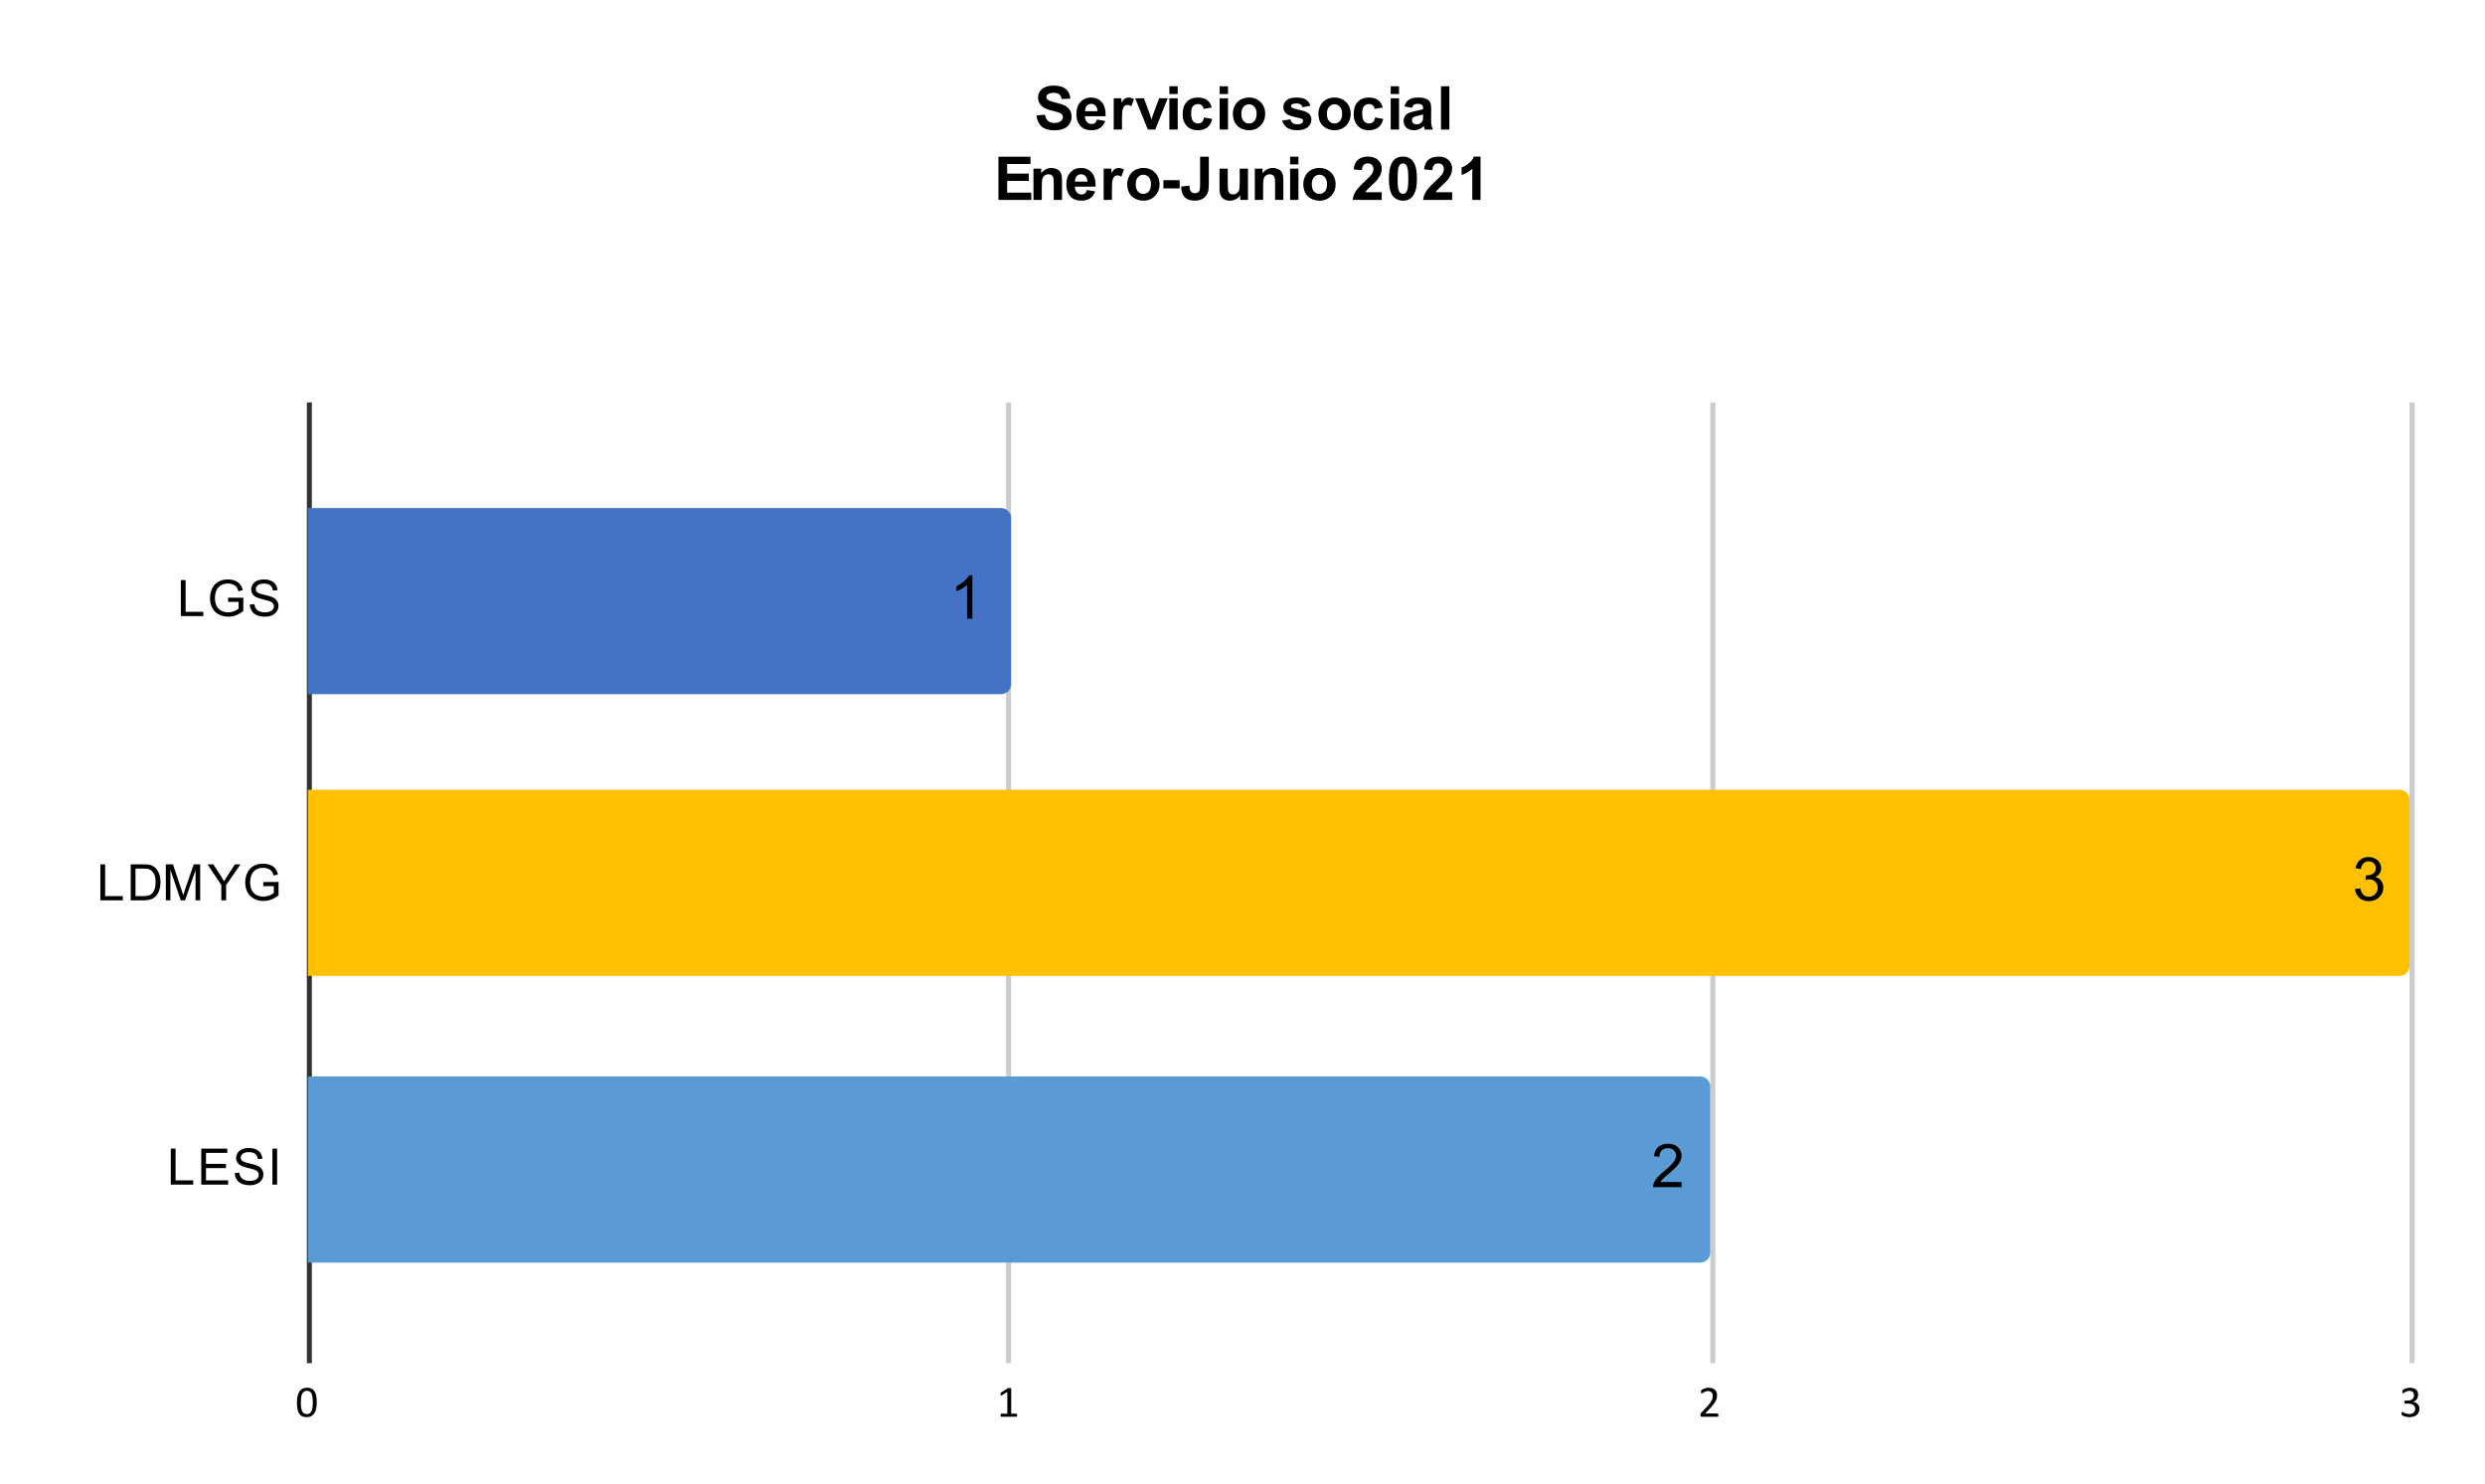 <svg version="1.1" viewBox="0.0 0.0 494.0 295.0" fill="none" stroke="none" stroke-linecap="square" stroke-miterlimit="10" width="494" height="295" xmlns:xlink="http://www.w3.org/1999/xlink" xmlns="http://www.w3.org/2000/svg"><path fill="#ffffff" d="M0 0L494.0 0L494.0 295.0L0 295.0L0 0Z" fill-rule="nonzero"/><path stroke="#333333" stroke-width="1.0" stroke-linecap="butt" d="M61.5 80.5L61.5 270.5" fill-rule="nonzero"/><path stroke="#cccccc" stroke-width="1.0" stroke-linecap="butt" d="M200.5 80.5L200.5 270.5" fill-rule="nonzero"/><path stroke="#cccccc" stroke-width="1.0" stroke-linecap="butt" d="M340.5 80.5L340.5 270.5" fill-rule="nonzero"/><path stroke="#cccccc" stroke-width="1.0" stroke-linecap="butt" d="M479.5 80.5L479.5 270.5" fill-rule="nonzero"/><clipPath id="id_0"><path d="M61.215 80.825L479.456 80.825L479.456 270.146L61.215 270.146L61.215 80.825Z" clip-rule="nonzero"/></clipPath><path stroke="#000000" stroke-width="2.0" stroke-linecap="butt" stroke-opacity="0.0" clip-path="url(#id_0)" d="M61.0 251.0L61.0 214.0L338.0 214.0C339.105 214.0 340.0 214.895 340.0 216.0L340.0 249.0C340.0 250.105 339.105 251.0 338.0 251.0Z" fill-rule="nonzero"/><path fill="#5b9bd5" clip-path="url(#id_0)" d="M61.0 251.0L61.0 214.0L338.0 214.0C339.105 214.0 340.0 214.895 340.0 216.0L340.0 249.0C340.0 250.105 339.105 251.0 338.0 251.0Z" fill-rule="nonzero"/><path stroke="#000000" stroke-width="2.0" stroke-linecap="butt" stroke-opacity="0.0" clip-path="url(#id_0)" d="M61.0 194.0L61.0 157.0L477.0 157.0C478.105 157.0 479.0 157.895 479.0 159.0L479.0 192.0C479.0 193.105 478.105 194.0 477.0 194.0Z" fill-rule="nonzero"/><path fill="#ffc000" clip-path="url(#id_0)" d="M61.0 194.0L61.0 157.0L477.0 157.0C478.105 157.0 479.0 157.895 479.0 159.0L479.0 192.0C479.0 193.105 478.105 194.0 477.0 194.0Z" fill-rule="nonzero"/><path stroke="#000000" stroke-width="2.0" stroke-linecap="butt" stroke-opacity="0.0" clip-path="url(#id_0)" d="M61.0 138.0L61.0 101.0L199.0 101.0C200.105 101.0 201.0 101.895 201.0 103.0L201.0 136.0C201.0 137.105 200.105 138.0 199.0 138.0Z" fill-rule="nonzero"/><path fill="#4472c4" clip-path="url(#id_0)" d="M61.0 138.0L61.0 101.0L199.0 101.0C200.105 101.0 201.0 101.895 201.0 103.0L201.0 136.0C201.0 137.105 200.105 138.0 199.0 138.0Z" fill-rule="nonzero"/><path stroke="#5b9bd5" stroke-width="3.0" stroke-linejoin="round" stroke-linecap="round" d="M334.289 234.984L334.289 236.0L328.602 236.0Q328.602 235.625 328.727 235.266Q328.946 234.688 329.414 234.125Q329.899 233.562 330.805 232.828Q332.211 231.672 332.696 231.0Q333.196 230.328 333.196 229.734Q333.196 229.109 332.743 228.688Q332.289 228.25 331.571 228.25Q330.805 228.25 330.352 228.703Q329.899 229.156 329.883 229.969L328.805 229.859Q328.914 228.641 329.633 228.016Q330.368 227.375 331.602 227.375Q332.836 227.375 333.555 228.062Q334.274 228.75 334.274 229.766Q334.274 230.281 334.055 230.781Q333.852 231.266 333.352 231.828Q332.868 232.375 331.743 233.328Q330.789 234.125 330.508 234.422Q330.243 234.703 330.071 234.984L334.289 234.984Z" fill-rule="nonzero"/><path fill="#000000" d="M334.289 234.984L334.289 236.0L328.602 236.0Q328.602 235.625 328.727 235.266Q328.946 234.688 329.414 234.125Q329.899 233.562 330.805 232.828Q332.211 231.672 332.696 231.0Q333.196 230.328 333.196 229.734Q333.196 229.109 332.743 228.688Q332.289 228.25 331.571 228.25Q330.805 228.25 330.352 228.703Q329.899 229.156 329.883 229.969L328.805 229.859Q328.914 228.641 329.633 228.016Q330.368 227.375 331.602 227.375Q332.836 227.375 333.555 228.062Q334.274 228.75 334.274 229.766Q334.274 230.281 334.055 230.781Q333.852 231.266 333.352 231.828Q332.868 232.375 331.743 233.328Q330.789 234.125 330.508 234.422Q330.243 234.703 330.071 234.984L334.289 234.984Z" fill-rule="nonzero"/><path stroke="#ffc000" stroke-width="3.0" stroke-linejoin="round" stroke-linecap="round" d="M468.156 176.734L469.219 176.594Q469.39 177.484 469.828 177.891Q470.265 178.281 470.89 178.281Q471.64 178.281 472.156 177.766Q472.672 177.25 472.672 176.484Q472.672 175.766 472.187 175.297Q471.719 174.812 470.984 174.812Q470.687 174.812 470.234 174.938L470.359 174.0Q470.469 174.016 470.531 174.016Q471.203 174.016 471.734 173.672Q472.281 173.312 472.281 172.578Q472.281 172.0 471.89 171.625Q471.5 171.234 470.875 171.234Q470.265 171.234 469.844 171.625Q469.437 172.016 469.328 172.781L468.265 172.594Q468.453 171.547 469.14 170.969Q469.828 170.375 470.844 170.375Q471.547 170.375 472.14 170.688Q472.734 170.984 473.047 171.5Q473.359 172.016 473.359 172.609Q473.359 173.156 473.062 173.625Q472.765 174.078 472.187 174.344Q472.937 174.516 473.359 175.078Q473.781 175.625 473.781 176.469Q473.781 177.594 472.953 178.375Q472.14 179.156 470.89 179.156Q469.765 179.156 469.015 178.484Q468.265 177.797 468.156 176.734Z" fill-rule="nonzero"/><path fill="#000000" d="M468.156 176.734L469.219 176.594Q469.39 177.484 469.828 177.891Q470.265 178.281 470.89 178.281Q471.64 178.281 472.156 177.766Q472.672 177.25 472.672 176.484Q472.672 175.766 472.187 175.297Q471.719 174.812 470.984 174.812Q470.687 174.812 470.234 174.938L470.359 174.0Q470.469 174.016 470.531 174.016Q471.203 174.016 471.734 173.672Q472.281 173.312 472.281 172.578Q472.281 172.0 471.89 171.625Q471.5 171.234 470.875 171.234Q470.265 171.234 469.844 171.625Q469.437 172.016 469.328 172.781L468.265 172.594Q468.453 171.547 469.14 170.969Q469.828 170.375 470.844 170.375Q471.547 170.375 472.14 170.688Q472.734 170.984 473.047 171.5Q473.359 172.016 473.359 172.609Q473.359 173.156 473.062 173.625Q472.765 174.078 472.187 174.344Q472.937 174.516 473.359 175.078Q473.781 175.625 473.781 176.469Q473.781 177.594 472.953 178.375Q472.14 179.156 470.89 179.156Q469.765 179.156 469.015 178.484Q468.265 177.797 468.156 176.734Z" fill-rule="nonzero"/><path stroke="#4472c4" stroke-width="3.0" stroke-linejoin="round" stroke-linecap="round" d="M193.298 123.0L192.251 123.0L192.251 116.281Q191.86 116.641 191.235 117.016Q190.626 117.375 190.142 117.547L190.142 116.531Q191.017 116.109 191.673 115.531Q192.345 114.938 192.626 114.375L193.298 114.375L193.298 123.0Z" fill-rule="nonzero"/><path fill="#000000" d="M193.298 123.0L192.251 123.0L192.251 116.281Q191.86 116.641 191.235 117.016Q190.626 117.375 190.142 117.547L190.142 116.531Q191.017 116.109 191.673 115.531Q192.345 114.938 192.626 114.375L193.298 114.375L193.298 123.0Z" fill-rule="nonzero"/><path fill="#000000" d="M33.95 235.499L33.95 228.343L34.903 228.343L34.903 234.655L38.419 234.655L38.419 235.499L33.95 235.499ZM40.012 235.499L40.012 228.343L45.184 228.343L45.184 229.187L40.95 229.187L40.95 231.374L44.919 231.374L44.919 232.218L40.95 232.218L40.95 234.655L45.356 234.655L45.356 235.499L40.012 235.499ZM46.669 233.202L47.559 233.124Q47.622 233.655 47.856 233.999Q48.09 234.343 48.575 234.562Q49.059 234.765 49.669 234.765Q50.215 234.765 50.622 234.608Q51.044 234.452 51.247 234.171Q51.45 233.89 51.45 233.562Q51.45 233.218 51.247 232.968Q51.059 232.718 50.606 232.546Q50.325 232.437 49.34 232.202Q48.356 231.952 47.95 231.749Q47.434 231.483 47.184 231.093Q46.934 230.687 46.934 230.187Q46.934 229.655 47.247 229.187Q47.559 228.702 48.137 228.468Q48.731 228.218 49.465 228.218Q50.247 228.218 50.856 228.483Q51.465 228.733 51.794 229.233Q52.122 229.733 52.153 230.358L51.247 230.421Q51.169 229.749 50.747 229.405Q50.325 229.046 49.497 229.046Q48.637 229.046 48.247 229.374Q47.856 229.687 47.856 230.124Q47.856 230.515 48.137 230.765Q48.403 231.015 49.559 231.28Q50.715 231.53 51.137 231.733Q51.762 232.015 52.059 232.468Q52.356 232.905 52.356 233.483Q52.356 234.046 52.028 234.562Q51.715 235.062 51.09 235.343Q50.481 235.624 49.715 235.624Q48.747 235.624 48.09 235.343Q47.434 235.062 47.059 234.499Q46.684 233.921 46.669 233.202ZM54.153 235.499L54.153 228.343L55.09 228.343L55.09 235.499L54.153 235.499Z" fill-rule="nonzero"/><path fill="#000000" d="M19.95 178.985L19.95 171.829L20.903 171.829L20.903 178.142L24.419 178.142L24.419 178.985L19.95 178.985ZM25.981 178.985L25.981 171.829L28.45 171.829Q29.294 171.829 29.731 171.923Q30.34 172.063 30.778 172.438Q31.34 172.923 31.622 173.673Q31.903 174.407 31.903 175.36Q31.903 176.188 31.715 176.813Q31.528 177.438 31.231 177.86Q30.934 178.267 30.575 178.501Q30.215 178.735 29.715 178.86Q29.215 178.985 28.575 178.985L25.981 178.985ZM26.934 178.142L28.465 178.142Q29.169 178.142 29.575 178.017Q29.981 177.876 30.215 177.642Q30.559 177.298 30.747 176.735Q30.934 176.157 30.934 175.345Q30.934 174.235 30.559 173.626Q30.184 173.017 29.669 172.813Q29.278 172.673 28.434 172.673L26.934 172.673L26.934 178.142ZM32.965 178.985L32.965 171.829L34.387 171.829L36.075 176.892Q36.309 177.61 36.419 177.954Q36.544 177.563 36.794 176.813L38.512 171.829L39.794 171.829L39.794 178.985L38.872 178.985L38.872 173.001L36.794 178.985L35.934 178.985L33.872 172.892L33.872 178.985L32.965 178.985ZM43.997 178.985L43.997 175.954L41.247 171.829L42.403 171.829L43.809 173.985Q44.2 174.595 44.544 175.188Q44.856 174.642 45.325 173.938L46.7 171.829L47.809 171.829L44.95 175.954L44.95 178.985L43.997 178.985ZM52.34 176.173L52.34 175.345L55.372 175.329L55.372 177.985Q54.669 178.548 53.919 178.829Q53.184 179.11 52.403 179.11Q51.356 179.11 50.481 178.657Q49.622 178.204 49.184 177.36Q48.747 176.501 48.747 175.438Q48.747 174.392 49.184 173.485Q49.622 172.579 50.434 172.142Q51.262 171.704 52.325 171.704Q53.106 171.704 53.731 171.954Q54.356 172.204 54.715 172.657Q55.075 173.11 55.262 173.829L54.403 174.063Q54.247 173.517 53.997 173.204Q53.762 172.892 53.309 172.704Q52.872 172.517 52.34 172.517Q51.684 172.517 51.215 172.72Q50.747 172.907 50.45 173.235Q50.153 173.548 49.997 173.938Q49.731 174.61 49.731 175.376Q49.731 176.345 50.059 176.985Q50.387 177.626 51.012 177.938Q51.637 178.251 52.356 178.251Q52.965 178.251 53.544 178.017Q54.137 177.782 54.434 177.517L54.434 176.173L52.34 176.173Z" fill-rule="nonzero"/><path fill="#000000" d="M35.95 122.471L35.95 115.315L36.903 115.315L36.903 121.628L40.419 121.628L40.419 122.471L35.95 122.471ZM45.34 119.659L45.34 118.831L48.372 118.815L48.372 121.471Q47.669 122.034 46.919 122.315Q46.184 122.596 45.403 122.596Q44.356 122.596 43.481 122.143Q42.622 121.69 42.184 120.846Q41.747 119.987 41.747 118.925Q41.747 117.878 42.184 116.971Q42.622 116.065 43.434 115.628Q44.262 115.19 45.325 115.19Q46.106 115.19 46.731 115.44Q47.356 115.69 47.715 116.143Q48.075 116.596 48.262 117.315L47.403 117.55Q47.247 117.003 46.997 116.69Q46.762 116.378 46.309 116.19Q45.872 116.003 45.34 116.003Q44.684 116.003 44.215 116.206Q43.747 116.393 43.45 116.721Q43.153 117.034 42.997 117.425Q42.731 118.096 42.731 118.862Q42.731 119.831 43.059 120.471Q43.387 121.112 44.012 121.425Q44.637 121.737 45.356 121.737Q45.965 121.737 46.544 121.503Q47.137 121.268 47.434 121.003L47.434 119.659L45.34 119.659ZM49.669 120.175L50.559 120.096Q50.622 120.628 50.856 120.971Q51.09 121.315 51.575 121.534Q52.059 121.737 52.669 121.737Q53.215 121.737 53.622 121.581Q54.044 121.425 54.247 121.143Q54.45 120.862 54.45 120.534Q54.45 120.19 54.247 119.94Q54.059 119.69 53.606 119.518Q53.325 119.409 52.34 119.175Q51.356 118.925 50.95 118.721Q50.434 118.456 50.184 118.065Q49.934 117.659 49.934 117.159Q49.934 116.628 50.247 116.159Q50.559 115.675 51.137 115.44Q51.731 115.19 52.465 115.19Q53.247 115.19 53.856 115.456Q54.465 115.706 54.794 116.206Q55.122 116.706 55.153 117.331L54.247 117.393Q54.169 116.721 53.747 116.378Q53.325 116.018 52.497 116.018Q51.637 116.018 51.247 116.346Q50.856 116.659 50.856 117.096Q50.856 117.487 51.137 117.737Q51.403 117.987 52.559 118.253Q53.715 118.503 54.137 118.706Q54.762 118.987 55.059 119.44Q55.356 119.878 55.356 120.456Q55.356 121.018 55.028 121.534Q54.715 122.034 54.09 122.315Q53.481 122.596 52.715 122.596Q51.747 122.596 51.09 122.315Q50.434 122.034 50.059 121.471Q49.684 120.893 49.669 120.175Z" fill-rule="nonzero"/><path fill="#000000" d="M62.965 278.787Q62.965 279.443 62.856 279.99Q62.762 280.521 62.512 280.912Q62.278 281.302 61.887 281.521Q61.512 281.724 60.934 281.724Q60.403 281.724 60.028 281.537Q59.669 281.349 59.434 280.974Q59.215 280.599 59.122 280.068Q59.028 279.521 59.028 278.818Q59.028 278.162 59.137 277.63Q59.247 277.083 59.481 276.693Q59.715 276.302 60.106 276.099Q60.497 275.88 61.059 275.88Q61.59 275.88 61.95 276.068Q62.325 276.255 62.544 276.63Q62.778 277.005 62.872 277.552Q62.965 278.083 62.965 278.787ZM62.184 278.849Q62.184 278.412 62.153 278.083Q62.137 277.74 62.075 277.49Q62.012 277.224 61.919 277.037Q61.825 276.849 61.684 276.724Q61.559 276.599 61.387 276.552Q61.215 276.49 61.012 276.49Q60.637 276.49 60.403 276.677Q60.169 276.849 60.028 277.162Q59.903 277.458 59.856 277.88Q59.809 278.287 59.809 278.755Q59.809 279.396 59.872 279.849Q59.934 280.287 60.075 280.568Q60.215 280.849 60.434 280.99Q60.669 281.115 60.981 281.115Q61.231 281.115 61.419 281.037Q61.606 280.958 61.731 280.818Q61.872 280.662 61.95 280.458Q62.044 280.24 62.09 279.99Q62.153 279.74 62.169 279.458Q62.184 279.162 62.184 278.849Z" fill-rule="nonzero"/><path fill="#000000" d="M202.207 281.349Q202.207 281.427 202.191 281.49Q202.176 281.552 202.145 281.583Q202.129 281.615 202.098 281.63Q202.082 281.646 202.051 281.646L199.066 281.646Q199.051 281.646 199.02 281.63Q198.988 281.615 198.957 281.583Q198.941 281.552 198.926 281.49Q198.91 281.427 198.91 281.349Q198.91 281.271 198.926 281.208Q198.941 281.146 198.957 281.115Q198.988 281.083 199.004 281.068Q199.035 281.037 199.066 281.037L200.254 281.037L200.254 276.708L199.16 277.365Q199.082 277.412 199.02 277.427Q198.973 277.427 198.941 277.412Q198.91 277.38 198.895 277.318Q198.895 277.24 198.895 277.146Q198.895 277.068 198.895 277.021Q198.91 276.958 198.91 276.927Q198.926 276.896 198.957 276.865Q198.988 276.833 199.02 276.818L200.332 275.974Q200.348 275.958 200.363 275.958Q200.395 275.943 200.426 275.943Q200.473 275.927 200.52 275.927Q200.582 275.927 200.66 275.927Q200.77 275.927 200.832 275.943Q200.91 275.943 200.941 275.958Q200.988 275.974 201.004 276.005Q201.02 276.021 201.02 276.037L201.02 281.037L202.051 281.037Q202.082 281.037 202.113 281.068Q202.145 281.083 202.16 281.115Q202.176 281.146 202.191 281.208Q202.207 281.271 202.207 281.349Z" fill-rule="nonzero"/><path fill="#000000" d="M341.605 281.318Q341.605 281.396 341.589 281.458Q341.574 281.521 341.558 281.568Q341.543 281.599 341.511 281.63Q341.48 281.646 341.433 281.646L338.293 281.646Q338.23 281.646 338.183 281.63Q338.136 281.615 338.105 281.583Q338.074 281.552 338.058 281.49Q338.043 281.412 338.043 281.318Q338.043 281.224 338.043 281.162Q338.058 281.099 338.074 281.052Q338.105 280.99 338.136 280.943Q338.168 280.896 338.214 280.833L339.324 279.662Q339.699 279.271 339.933 278.943Q340.168 278.615 340.293 278.365Q340.418 278.099 340.449 277.88Q340.496 277.662 340.496 277.474Q340.496 277.287 340.433 277.115Q340.371 276.943 340.246 276.818Q340.136 276.693 339.964 276.615Q339.793 276.537 339.558 276.537Q339.293 276.537 339.074 276.615Q338.871 276.693 338.699 276.787Q338.543 276.865 338.433 276.943Q338.324 277.021 338.277 277.021Q338.246 277.021 338.214 277.005Q338.199 276.99 338.183 276.958Q338.168 276.912 338.152 276.849Q338.152 276.771 338.152 276.677Q338.152 276.615 338.152 276.568Q338.152 276.521 338.168 276.49Q338.183 276.443 338.199 276.412Q338.214 276.38 338.261 276.333Q338.324 276.287 338.449 276.208Q338.574 276.13 338.761 276.052Q338.964 275.974 339.199 275.927Q339.449 275.88 339.699 275.88Q340.121 275.88 340.418 276.005Q340.73 276.115 340.933 276.318Q341.136 276.505 341.23 276.787Q341.339 277.052 341.339 277.349Q341.339 277.63 341.293 277.896Q341.246 278.162 341.089 278.474Q340.933 278.787 340.636 279.177Q340.339 279.568 339.855 280.068L338.964 281.005L341.433 281.005Q341.464 281.005 341.496 281.021Q341.527 281.037 341.543 281.083Q341.574 281.13 341.589 281.193Q341.605 281.24 341.605 281.318Z" fill-rule="nonzero"/><path fill="#000000" d="M480.972 280.021Q480.972 280.412 480.831 280.724Q480.706 281.037 480.44 281.271Q480.19 281.49 479.815 281.615Q479.44 281.724 478.972 281.724Q478.69 281.724 478.44 281.677Q478.19 281.63 477.987 281.568Q477.8 281.505 477.675 281.443Q477.55 281.38 477.519 281.349Q477.487 281.318 477.472 281.287Q477.456 281.255 477.44 281.208Q477.425 281.162 477.409 281.099Q477.409 281.037 477.409 280.943Q477.409 280.787 477.44 280.724Q477.472 280.662 477.534 280.662Q477.565 280.662 477.675 280.74Q477.8 280.802 477.972 280.88Q478.159 280.958 478.409 281.037Q478.659 281.099 478.956 281.099Q479.237 281.099 479.456 281.037Q479.675 280.958 479.831 280.818Q479.987 280.677 480.05 280.49Q480.128 280.302 480.128 280.083Q480.128 279.849 480.034 279.662Q479.94 279.458 479.753 279.318Q479.581 279.177 479.315 279.115Q479.05 279.037 478.706 279.037L478.159 279.037Q478.128 279.037 478.097 279.021Q478.065 279.005 478.034 278.974Q478.019 278.927 478.003 278.88Q477.987 278.818 477.987 278.724Q477.987 278.646 478.003 278.599Q478.019 278.537 478.034 278.505Q478.065 278.458 478.097 278.443Q478.128 278.427 478.159 278.427L478.659 278.427Q478.94 278.427 479.175 278.365Q479.409 278.287 479.565 278.146Q479.722 278.005 479.8 277.818Q479.894 277.615 479.894 277.365Q479.894 277.193 479.831 277.037Q479.784 276.88 479.675 276.755Q479.565 276.63 479.378 276.568Q479.206 276.505 478.972 276.505Q478.722 276.505 478.503 276.583Q478.284 276.646 478.112 276.74Q477.956 276.833 477.847 276.912Q477.737 276.99 477.69 276.99Q477.659 276.99 477.628 276.974Q477.612 276.958 477.597 276.927Q477.581 276.896 477.565 276.833Q477.565 276.771 477.565 276.677Q477.565 276.615 477.565 276.568Q477.581 276.505 477.581 276.474Q477.597 276.443 477.612 276.412Q477.644 276.38 477.675 276.333Q477.722 276.287 477.847 276.208Q477.972 276.13 478.159 276.052Q478.347 275.974 478.581 275.927Q478.831 275.88 479.112 275.88Q479.519 275.88 479.815 275.99Q480.112 276.083 480.315 276.271Q480.519 276.443 480.612 276.708Q480.706 276.958 480.706 277.271Q480.706 277.537 480.628 277.771Q480.565 278.005 480.425 278.193Q480.3 278.365 480.097 278.49Q479.894 278.615 479.644 278.662L479.644 278.662Q479.94 278.693 480.175 278.818Q480.425 278.927 480.597 279.115Q480.769 279.287 480.862 279.521Q480.972 279.755 480.972 280.021Z" fill-rule="nonzero"/><path fill="#000000" d="M206.041 22.953L207.728 22.797Q207.884 23.641 208.337 24.047Q208.806 24.438 209.603 24.438Q210.431 24.438 210.853 24.094Q211.291 23.734 211.291 23.25Q211.291 22.953 211.103 22.734Q210.931 22.516 210.478 22.359Q210.181 22.25 209.103 21.984Q207.697 21.641 207.134 21.141Q206.353 20.422 206.353 19.406Q206.353 18.75 206.712 18.188Q207.087 17.609 207.791 17.312Q208.494 17.016 209.478 17.016Q211.103 17.016 211.916 17.734Q212.728 18.438 212.775 19.609L211.041 19.688Q210.931 19.031 210.556 18.75Q210.197 18.453 209.462 18.453Q208.712 18.453 208.275 18.766Q208.009 18.953 208.009 19.297Q208.009 19.594 208.259 19.812Q208.587 20.094 209.853 20.391Q211.119 20.688 211.728 21.016Q212.337 21.328 212.681 21.891Q213.025 22.438 213.025 23.25Q213.025 23.984 212.603 24.641Q212.197 25.281 211.447 25.594Q210.697 25.906 209.587 25.906Q207.947 25.906 207.072 25.156Q206.212 24.391 206.041 22.953ZM218.072 23.766L219.712 24.047Q219.4 24.953 218.712 25.422Q218.025 25.891 217.009 25.891Q215.384 25.891 214.603 24.828Q213.978 23.984 213.978 22.688Q213.978 21.141 214.791 20.266Q215.603 19.391 216.837 19.391Q218.228 19.391 219.025 20.312Q219.837 21.219 219.791 23.109L215.666 23.109Q215.697 23.844 216.072 24.25Q216.447 24.656 217.025 24.656Q217.4 24.656 217.666 24.453Q217.931 24.234 218.072 23.766ZM218.166 22.109Q218.15 21.391 217.791 21.016Q217.447 20.641 216.931 20.641Q216.4 20.641 216.041 21.031Q215.697 21.438 215.697 22.109L218.166 22.109ZM223.041 25.75L221.4 25.75L221.4 19.531L222.931 19.531L222.931 20.406Q223.322 19.781 223.634 19.594Q223.947 19.391 224.337 19.391Q224.9 19.391 225.431 19.703L224.916 21.125Q224.494 20.859 224.15 20.859Q223.791 20.859 223.556 21.062Q223.322 21.25 223.181 21.75Q223.041 22.234 223.041 23.828L223.041 25.75ZM228.181 25.75L225.666 19.531L227.4 19.531L228.572 22.703L228.916 23.766Q229.041 23.359 229.072 23.234Q229.166 22.969 229.259 22.703L230.431 19.531L232.134 19.531L229.666 25.75L228.181 25.75ZM232.462 18.688L232.462 17.156L234.119 17.156L234.119 18.688L232.462 18.688ZM232.462 25.75L232.462 19.531L234.119 19.531L234.119 25.75L232.462 25.75ZM240.884 21.359L239.275 21.656Q239.181 21.172 238.884 20.938Q238.603 20.688 238.15 20.688Q237.525 20.688 237.15 21.109Q236.791 21.531 236.791 22.531Q236.791 23.641 237.166 24.094Q237.541 24.547 238.166 24.547Q238.634 24.547 238.931 24.281Q239.228 24.016 239.353 23.359L240.978 23.641Q240.728 24.75 240.009 25.328Q239.291 25.891 238.087 25.891Q236.728 25.891 235.916 25.031Q235.103 24.172 235.103 22.641Q235.103 21.109 235.916 20.25Q236.728 19.391 238.119 19.391Q239.259 19.391 239.931 19.875Q240.603 20.359 240.884 21.359ZM242.462 18.688L242.462 17.156L244.119 17.156L244.119 18.688L242.462 18.688ZM242.462 25.75L242.462 19.531L244.119 19.531L244.119 25.75L242.462 25.75ZM245.087 22.547Q245.087 21.734 245.494 20.969Q245.9 20.188 246.634 19.797Q247.369 19.391 248.291 19.391Q249.697 19.391 250.603 20.312Q251.509 21.219 251.509 22.625Q251.509 24.031 250.587 24.969Q249.681 25.891 248.306 25.891Q247.447 25.891 246.666 25.5Q245.9 25.109 245.494 24.375Q245.087 23.625 245.087 22.547ZM246.775 22.641Q246.775 23.562 247.212 24.062Q247.65 24.547 248.291 24.547Q248.947 24.547 249.369 24.062Q249.806 23.562 249.806 22.625Q249.806 21.719 249.369 21.234Q248.947 20.734 248.291 20.734Q247.65 20.734 247.212 21.234Q246.775 21.719 246.775 22.641ZM254.884 23.969L256.541 23.719Q256.65 24.203 256.962 24.453Q257.291 24.703 257.869 24.703Q258.509 24.703 258.822 24.469Q259.041 24.297 259.041 24.031Q259.041 23.844 258.931 23.719Q258.806 23.594 258.384 23.5Q256.384 23.062 255.853 22.703Q255.119 22.188 255.119 21.297Q255.119 20.484 255.744 19.938Q256.384 19.391 257.728 19.391Q259.009 19.391 259.634 19.812Q260.259 20.219 260.494 21.031L258.931 21.312Q258.837 20.953 258.556 20.766Q258.275 20.562 257.759 20.562Q257.119 20.562 256.837 20.75Q256.65 20.875 256.65 21.078Q256.65 21.266 256.806 21.391Q257.025 21.547 258.337 21.844Q259.666 22.141 260.181 22.578Q260.697 23.016 260.697 23.797Q260.697 24.656 259.978 25.281Q259.275 25.891 257.869 25.891Q256.603 25.891 255.853 25.375Q255.119 24.859 254.884 23.969ZM262.087 22.547Q262.087 21.734 262.494 20.969Q262.9 20.188 263.634 19.797Q264.369 19.391 265.291 19.391Q266.697 19.391 267.603 20.312Q268.509 21.219 268.509 22.625Q268.509 24.031 267.587 24.969Q266.681 25.891 265.306 25.891Q264.447 25.891 263.666 25.5Q262.9 25.109 262.494 24.375Q262.087 23.625 262.087 22.547ZM263.775 22.641Q263.775 23.562 264.212 24.062Q264.65 24.547 265.291 24.547Q265.947 24.547 266.369 24.062Q266.806 23.562 266.806 22.625Q266.806 21.719 266.369 21.234Q265.947 20.734 265.291 20.734Q264.65 20.734 264.212 21.234Q263.775 21.719 263.775 22.641ZM274.884 21.359L273.275 21.656Q273.181 21.172 272.884 20.938Q272.603 20.688 272.15 20.688Q271.525 20.688 271.15 21.109Q270.791 21.531 270.791 22.531Q270.791 23.641 271.166 24.094Q271.541 24.547 272.166 24.547Q272.634 24.547 272.931 24.281Q273.228 24.016 273.353 23.359L274.978 23.641Q274.728 24.75 274.009 25.328Q273.291 25.891 272.087 25.891Q270.728 25.891 269.916 25.031Q269.103 24.172 269.103 22.641Q269.103 21.109 269.916 20.25Q270.728 19.391 272.119 19.391Q273.259 19.391 273.931 19.875Q274.603 20.359 274.884 21.359ZM276.462 18.688L276.462 17.156L278.119 17.156L278.119 18.688L276.462 18.688ZM276.462 25.75L276.462 19.531L278.119 19.531L278.119 25.75L276.462 25.75ZM280.697 21.422L279.197 21.156Q279.447 20.25 280.056 19.828Q280.681 19.391 281.9 19.391Q282.994 19.391 283.525 19.656Q284.072 19.906 284.291 20.312Q284.509 20.703 284.509 21.781L284.494 23.703Q284.494 24.531 284.572 24.922Q284.65 25.297 284.869 25.75L283.244 25.75Q283.181 25.578 283.087 25.266Q283.041 25.109 283.025 25.062Q282.603 25.484 282.119 25.688Q281.65 25.891 281.103 25.891Q280.134 25.891 279.572 25.375Q279.025 24.844 279.025 24.047Q279.025 23.516 279.275 23.109Q279.541 22.703 279.994 22.484Q280.447 22.25 281.306 22.094Q282.447 21.875 282.9 21.688L282.9 21.531Q282.9 21.047 282.666 20.844Q282.431 20.641 281.775 20.641Q281.337 20.641 281.087 20.812Q280.853 20.984 280.697 21.422ZM282.9 22.766Q282.587 22.859 281.9 23.016Q281.212 23.156 280.994 23.297Q280.681 23.531 280.681 23.875Q280.681 24.219 280.931 24.484Q281.197 24.734 281.587 24.734Q282.041 24.734 282.447 24.438Q282.744 24.219 282.837 23.891Q282.9 23.688 282.9 23.094L282.9 22.766ZM286.462 25.75L286.462 17.156L288.119 17.156L288.119 25.75L286.462 25.75Z" fill-rule="nonzero"/><path fill="#000000" d="M198.478 39.75L198.478 31.156L204.853 31.156L204.853 32.609L200.212 32.609L200.212 34.516L204.525 34.516L204.525 35.969L200.212 35.969L200.212 38.297L205.009 38.297L205.009 39.75L198.478 39.75ZM211.119 39.75L209.478 39.75L209.478 36.578Q209.478 35.562 209.369 35.266Q209.275 34.969 209.025 34.812Q208.791 34.641 208.462 34.641Q208.025 34.641 207.681 34.875Q207.353 35.109 207.228 35.5Q207.103 35.891 207.103 36.938L207.103 39.75L205.447 39.75L205.447 33.531L206.978 33.531L206.978 34.438Q207.791 33.391 209.041 33.391Q209.572 33.391 210.025 33.594Q210.478 33.781 210.712 34.094Q210.947 34.391 211.025 34.781Q211.119 35.156 211.119 35.875L211.119 39.75ZM216.072 37.766L217.712 38.047Q217.4 38.953 216.712 39.422Q216.025 39.891 215.009 39.891Q213.384 39.891 212.603 38.828Q211.978 37.984 211.978 36.688Q211.978 35.141 212.791 34.266Q213.603 33.391 214.837 33.391Q216.228 33.391 217.025 34.312Q217.837 35.219 217.791 37.109L213.666 37.109Q213.697 37.844 214.072 38.25Q214.447 38.656 215.025 38.656Q215.4 38.656 215.666 38.453Q215.931 38.234 216.072 37.766ZM216.166 36.109Q216.15 35.391 215.791 35.016Q215.447 34.641 214.931 34.641Q214.4 34.641 214.041 35.031Q213.697 35.438 213.697 36.109L216.166 36.109ZM221.041 39.75L219.4 39.75L219.4 33.531L220.931 33.531L220.931 34.406Q221.322 33.781 221.634 33.594Q221.947 33.391 222.337 33.391Q222.9 33.391 223.431 33.703L222.916 35.125Q222.494 34.859 222.15 34.859Q221.791 34.859 221.556 35.062Q221.322 35.25 221.181 35.75Q221.041 36.234 221.041 37.828L221.041 39.75ZM224.087 36.547Q224.087 35.734 224.494 34.969Q224.9 34.188 225.634 33.797Q226.369 33.391 227.291 33.391Q228.697 33.391 229.603 34.312Q230.509 35.219 230.509 36.625Q230.509 38.031 229.587 38.969Q228.681 39.891 227.306 39.891Q226.447 39.891 225.666 39.5Q224.9 39.109 224.494 38.375Q224.087 37.625 224.087 36.547ZM225.775 36.641Q225.775 37.562 226.212 38.062Q226.65 38.547 227.291 38.547Q227.947 38.547 228.369 38.062Q228.806 37.562 228.806 36.625Q228.806 35.719 228.369 35.234Q227.947 34.734 227.291 34.734Q226.65 34.734 226.212 35.234Q225.775 35.719 225.775 36.641ZM231.275 37.453L231.275 35.812L234.509 35.812L234.509 37.453L231.275 37.453ZM238.572 31.156L240.306 31.156L240.306 36.594Q240.306 37.656 240.119 38.234Q239.869 38.984 239.197 39.438Q238.541 39.891 237.462 39.891Q236.181 39.891 235.494 39.188Q234.822 38.469 234.806 37.094L236.447 36.906Q236.478 37.641 236.666 37.953Q236.947 38.406 237.509 38.406Q238.103 38.406 238.337 38.078Q238.572 37.75 238.572 36.703L238.572 31.156ZM246.556 39.75L246.556 38.812Q246.228 39.312 245.666 39.609Q245.119 39.891 244.494 39.891Q243.869 39.891 243.369 39.625Q242.869 39.344 242.65 38.844Q242.431 38.344 242.431 37.469L242.431 33.531L244.072 33.531L244.072 36.391Q244.072 37.703 244.166 38.0Q244.259 38.297 244.494 38.469Q244.744 38.641 245.103 38.641Q245.525 38.641 245.853 38.406Q246.197 38.172 246.322 37.828Q246.447 37.484 246.447 36.156L246.447 33.531L248.087 33.531L248.087 39.75L246.556 39.75ZM255.119 39.75L253.478 39.75L253.478 36.578Q253.478 35.562 253.369 35.266Q253.275 34.969 253.025 34.812Q252.791 34.641 252.462 34.641Q252.025 34.641 251.681 34.875Q251.353 35.109 251.228 35.5Q251.103 35.891 251.103 36.938L251.103 39.75L249.447 39.75L249.447 33.531L250.978 33.531L250.978 34.438Q251.791 33.391 253.041 33.391Q253.572 33.391 254.025 33.594Q254.478 33.781 254.712 34.094Q254.947 34.391 255.025 34.781Q255.119 35.156 255.119 35.875L255.119 39.75ZM256.462 32.688L256.462 31.156L258.119 31.156L258.119 32.688L256.462 32.688ZM256.462 39.75L256.462 33.531L258.119 33.531L258.119 39.75L256.462 39.75ZM259.087 36.547Q259.087 35.734 259.494 34.969Q259.9 34.188 260.634 33.797Q261.369 33.391 262.291 33.391Q263.697 33.391 264.603 34.312Q265.509 35.219 265.509 36.625Q265.509 38.031 264.587 38.969Q263.681 39.891 262.306 39.891Q261.447 39.891 260.666 39.5Q259.9 39.109 259.494 38.375Q259.087 37.625 259.087 36.547ZM260.775 36.641Q260.775 37.562 261.212 38.062Q261.65 38.547 262.291 38.547Q262.947 38.547 263.369 38.062Q263.806 37.562 263.806 36.625Q263.806 35.719 263.369 35.234Q262.947 34.734 262.291 34.734Q261.65 34.734 261.212 35.234Q260.775 35.719 260.775 36.641ZM274.681 38.219L274.681 39.75L268.9 39.75Q268.994 38.875 269.462 38.109Q269.931 37.328 271.322 36.047Q272.431 35.016 272.681 34.641Q273.025 34.125 273.025 33.625Q273.025 33.078 272.728 32.781Q272.431 32.484 271.916 32.484Q271.4 32.484 271.087 32.797Q270.791 33.109 270.744 33.828L269.103 33.672Q269.244 32.312 270.009 31.719Q270.791 31.125 271.947 31.125Q273.228 31.125 273.947 31.812Q274.681 32.5 274.681 33.516Q274.681 34.094 274.462 34.625Q274.259 35.141 273.806 35.719Q273.509 36.094 272.728 36.812Q271.947 37.531 271.744 37.766Q271.541 38.0 271.4 38.219L274.681 38.219ZM278.9 31.125Q280.15 31.125 280.853 32.016Q281.681 33.062 281.681 35.516Q281.681 37.953 280.837 39.016Q280.15 39.891 278.9 39.891Q277.65 39.891 276.869 38.938Q276.103 37.969 276.103 35.5Q276.103 33.062 276.947 32.0Q277.65 31.125 278.9 31.125ZM278.9 32.484Q278.603 32.484 278.369 32.688Q278.134 32.875 277.994 33.359Q277.837 34.0 277.837 35.516Q277.837 37.031 277.978 37.594Q278.134 38.156 278.369 38.344Q278.603 38.531 278.9 38.531Q279.197 38.531 279.431 38.344Q279.666 38.156 279.791 37.656Q279.962 37.031 279.962 35.516Q279.962 34.0 279.806 33.438Q279.666 32.875 279.431 32.688Q279.197 32.484 278.9 32.484ZM288.681 38.219L288.681 39.75L282.9 39.75Q282.994 38.875 283.462 38.109Q283.931 37.328 285.322 36.047Q286.431 35.016 286.681 34.641Q287.025 34.125 287.025 33.625Q287.025 33.078 286.728 32.781Q286.431 32.484 285.916 32.484Q285.4 32.484 285.087 32.797Q284.791 33.109 284.744 33.828L283.103 33.672Q283.244 32.312 284.009 31.719Q284.791 31.125 285.947 31.125Q287.228 31.125 287.947 31.812Q288.681 32.5 288.681 33.516Q288.681 34.094 288.462 34.625Q288.259 35.141 287.806 35.719Q287.509 36.094 286.728 36.812Q285.947 37.531 285.744 37.766Q285.541 38.0 285.4 38.219L288.681 38.219ZM294.322 39.75L292.681 39.75L292.681 33.547Q291.775 34.391 290.556 34.797L290.556 33.297Q291.197 33.094 291.947 32.5Q292.712 31.906 292.994 31.125L294.322 31.125L294.322 39.75Z" fill-rule="nonzero"/></svg>
